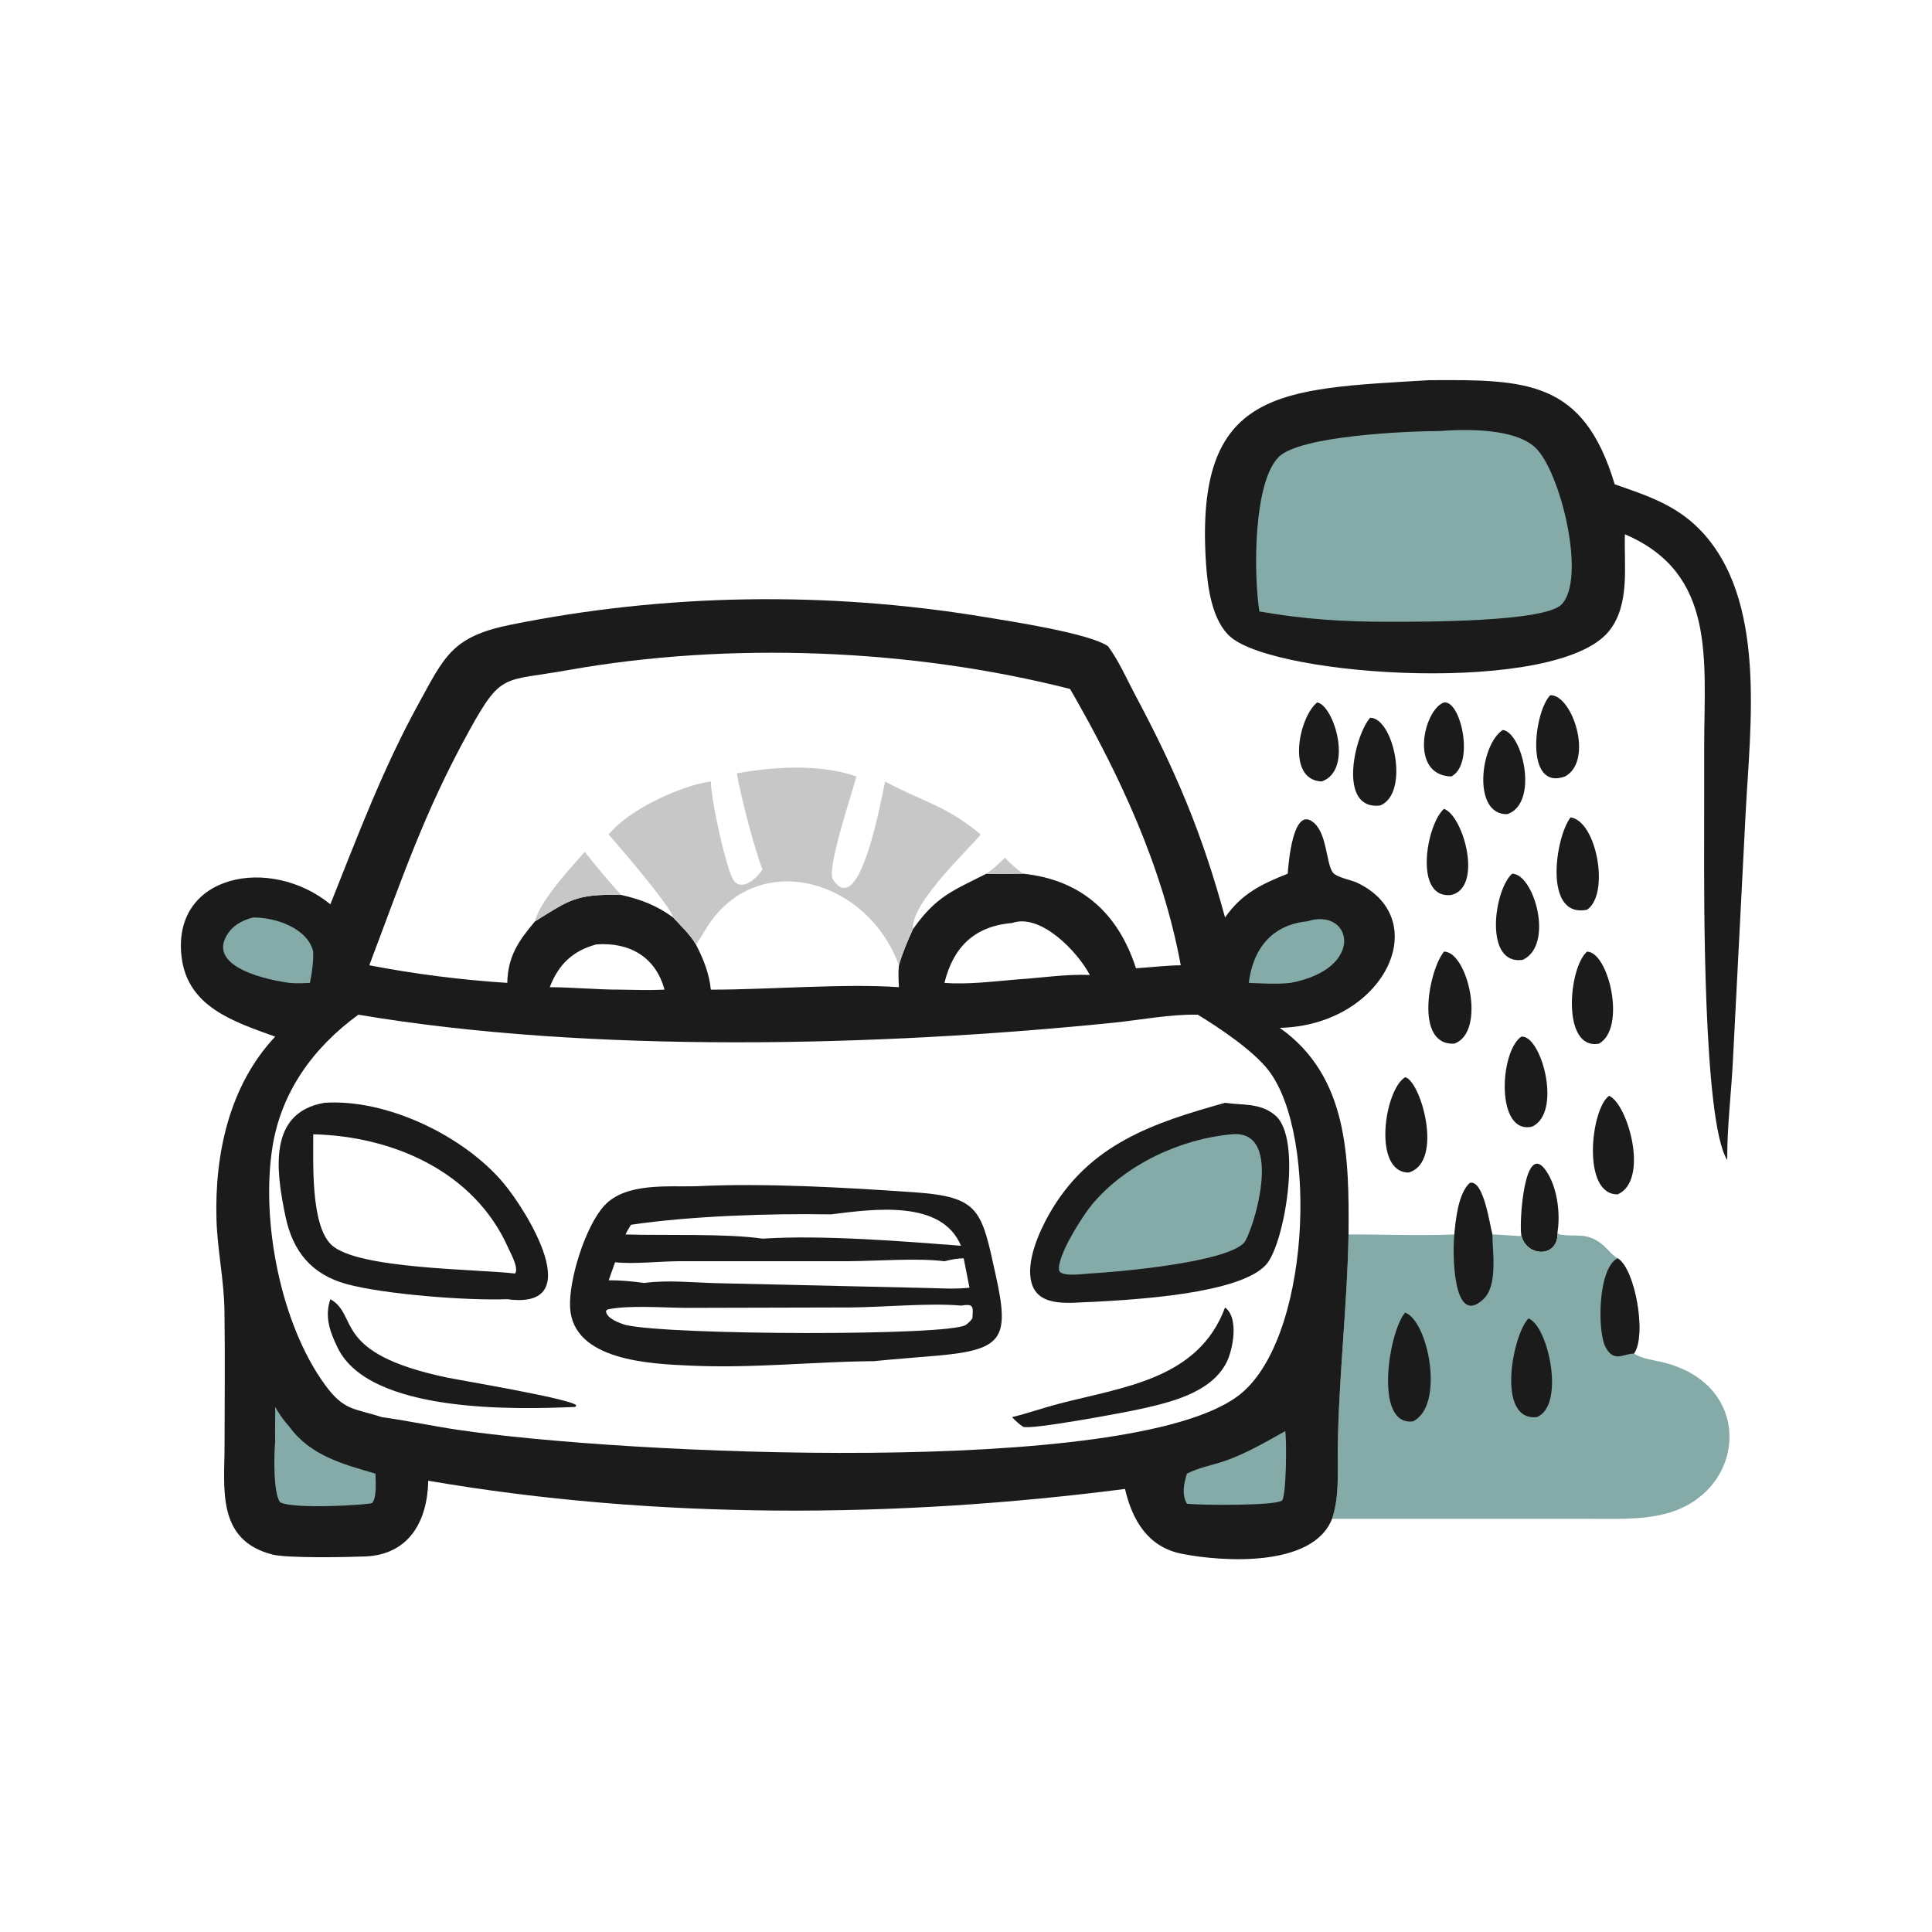 <?xml version="1.0" encoding="UTF-8"?> <svg xmlns="http://www.w3.org/2000/svg" xmlns:xlink="http://www.w3.org/1999/xlink" width="1024" height="1024"><path fill="#1B1B1B" transform="scale(2 2)" d="M382.682 186.153C387.152 185.544 390.91 202.465 384.619 205.773C373.354 205.5 377.245 188.017 382.682 186.153Z"></path><path fill="#1B1B1B" transform="scale(2 2)" d="M349.05 186.153C353.553 186.909 358.772 204.152 350.259 207.096C340.869 206.728 344.11 190.213 349.05 186.153Z"></path><path fill="#1B1B1B" transform="scale(2 2)" d="M403.13 327.147C402.61 323.463 404.006 302.48 409.536 310.004C412.641 314.229 413.583 321.393 412.755 326.572C413.097 333.626 404.177 333.126 403.13 327.147Z"></path><path fill="#1B1B1B" transform="scale(2 2)" d="M398.268 193.45C403.466 194.109 407.928 212.797 399.482 215.759C390.079 216.053 392.237 197.26 398.268 193.45Z"></path><path fill="#1B1B1B" transform="scale(2 2)" d="M382.682 214.349C387.871 216.23 393.067 235.157 384.619 237.177C374.569 238.401 377.97 218.438 382.682 214.349Z"></path><path fill="#1B1B1B" transform="scale(2 2)" d="M410.841 184.234C416.715 184.079 422.451 201.597 414.751 205.773C403.947 209.676 406.511 188.654 410.841 184.234Z"></path><path fill="#1B1B1B" transform="scale(2 2)" d="M400.737 231.538C406.476 231.529 411.988 250.381 403.561 254.365C393.201 255.92 395.872 235.839 400.737 231.538Z"></path><path fill="#1B1B1B" transform="scale(2 2)" d="M363.104 190.215C369.37 190.223 373.656 210.311 365.733 213.479C354.402 214.762 358.938 194.942 363.104 190.215Z"></path><path fill="#1B1B1B" transform="scale(2 2)" d="M420.578 252.19C426.345 252.276 431.061 272.529 423.75 276.575C413.829 278.409 415.603 256.56 420.578 252.19Z"></path><path fill="#1B1B1B" transform="scale(2 2)" d="M403.13 274.726C408.409 274.064 414.127 294.793 406.051 298.557C396.389 300.857 397.33 278.854 403.13 274.726Z"></path><path fill="#1B1B1B" transform="scale(2 2)" d="M426.429 290.398C431.413 292.581 437.16 312.848 428.69 316.522C419.076 316.619 421.591 293.789 426.429 290.398Z"></path><path fill="#1B1B1B" transform="scale(2 2)" d="M416.223 216.617C423.167 217.565 426.681 237.022 420.578 241.087C408.917 243.422 412.19 221.752 416.223 216.617Z"></path><path fill="#1B1B1B" transform="scale(2 2)" d="M372.383 285.47C376.517 286.415 382.747 308.021 373.289 310.741C363.695 310.669 366.836 288.824 372.383 285.47Z"></path><path fill="#1B1B1B" transform="scale(2 2)" d="M382.682 252.19C388.927 252.154 393.986 273.477 385.42 276.575C374.685 277.17 378.708 256.949 382.682 252.19Z"></path><path fill="#84ABA7" transform="scale(2 2)" d="M385.42 327.147C385.77 323.296 386.455 316.27 389.522 313.482C393.191 312.546 394.785 324.656 395.5 327.147C397.985 327.212 400.428 327.446 402.903 327.586L403.13 327.147C404.177 333.126 413.097 333.626 412.755 326.572L413.116 327.112C417.821 327.973 420.413 326.338 424.701 329.851C425.937 330.863 427.334 332.762 428.69 333.457C433.297 336.156 436.477 353.858 433.017 358.721C435.127 360.063 437.732 360.356 440.126 360.894C465.328 366.558 462.995 395.447 441.544 401.11C435.073 402.819 428.129 402.502 421.487 402.504L353.011 402.495C354.97 396.662 354.465 390.195 354.529 384.126C354.729 365.089 357.038 346.171 357.379 327.147C366.696 327.114 376.12 327.523 385.42 327.147Z"></path><path fill="#1B1B1B" transform="scale(2 2)" d="M433.017 358.721C430.188 358.669 427.741 361.287 425.449 356.93C423.308 352.859 423.404 336.047 428.69 333.457C433.297 336.156 436.477 353.858 433.017 358.721Z"></path><path fill="#1B1B1B" transform="scale(2 2)" d="M405.07 349.395C410.358 351.414 414.875 372.551 407.256 375.554C396.407 376.641 400.851 353.666 405.07 349.395Z"></path><path fill="#1B1B1B" transform="scale(2 2)" d="M372.383 347.849C378.577 350.153 382.916 372.63 374.445 376.67C364.013 378.039 368.032 352.817 372.383 347.849Z"></path><path fill="#1B1B1B" transform="scale(2 2)" d="M385.42 327.147C385.77 323.296 386.455 316.27 389.522 313.482C393.191 312.546 394.785 324.656 395.5 327.147C395.538 332.037 396.984 340.665 393.097 344.311C384.806 352.088 384.925 331.105 385.42 327.147Z"></path><path fill="#1B1B1B" transform="scale(2 2)" d="M378.7 100.752C404.499 100.574 419.648 100.693 427.91 128.347C436.275 131.26 443.914 133.698 450.335 140.214C468.398 158.544 463.791 192.344 462.61 215.537L459.238 281.082C458.815 289.637 457.712 298.419 457.727 306.96L457.73 307.411C451.276 297.32 451.6 236.285 451.616 223.242L451.629 197.567C451.644 174.809 454.887 151.955 430.616 141.596C430.349 149.955 432.049 160.343 426.334 167.329C412.5 184.238 338.658 179.463 326.164 168.84C321.168 164.593 320.016 155.5 319.61 149.397C316.509 102.794 339.407 103.134 378.7 100.752Z"></path><path fill="#84ABA7" transform="scale(2 2)" d="M381.516 114.222C388.619 113.686 401.348 113.482 406.843 118.59C413.517 124.794 420.524 153.408 413.804 160.214C409.169 164.909 376.205 164.782 368.057 164.771C356.378 164.81 345.246 164.099 333.744 162.037C332.162 151.662 332.189 127.902 338.829 121.144C344.437 115.438 373.009 114.257 381.516 114.222Z"></path><path fill="#1B1B1B" transform="scale(2 2)" d="M87.551 239.644C94.754 221.62 101.471 203.69 110.855 186.621C117.83 173.933 119.748 168.707 135.329 165.558C176.492 157.238 219.204 156.649 260.633 163.467C267.546 164.605 288.811 167.824 293.657 171.285C296.481 175.078 298.601 179.976 300.835 184.161C311.692 204.502 318.645 221.034 324.65 243.145C329.065 236.806 334.279 234.321 341.251 231.538C341.445 229.158 342.598 213.064 348.245 218.087C351.701 221.162 351.436 228.724 353.168 231.161C354.151 232.544 358.023 233.157 359.642 233.925C380.232 243.689 366.803 271.764 339.148 272.394C357.355 285.264 357.524 306.777 357.379 327.147C357.038 346.171 354.729 365.089 354.529 384.126C354.465 390.195 354.97 396.662 353.011 402.495C347.941 415.505 323.821 413.886 313.18 411.768C304.244 409.989 300.102 402.96 298.133 394.587C237.478 402.408 173.807 402.766 113.487 392.411C113.299 403.003 108.469 412.005 96.802 412.475C91.932 412.671 76.154 412.971 72.237 411.976C57.327 408.192 59.496 394.49 59.509 383.188C59.523 371.215 59.658 359.218 59.482 347.248C59.362 339.132 57.6 331.245 57.369 323.127C56.875 305.783 60.776 287.66 72.92 274.726C62.062 270.77 49.654 266.926 48.105 253.484C45.586 231.622 71.656 226.647 87.551 239.644ZM317.307 268.905C310.025 268.759 302.207 270.314 294.912 271.052C232.809 277.336 156.455 279.272 94.975 268.905C83.112 277.538 74.537 289.259 72.2 303.989C69.097 323.543 74.368 350.899 86.144 367.015C91.216 373.956 93.858 373.164 101.182 375.554C107.866 376.476 114.47 377.893 121.143 378.887C165.562 385.507 299.19 391.568 328.088 369.941C347.211 355.629 349.509 301.117 336.239 283.744C332.208 278.465 323.173 272.39 317.393 268.891L317.307 268.905ZM97.867 255.806C109.747 258.107 122.323 259.703 134.433 260.473C134.585 253.465 137.384 249.372 141.779 244.169C150.904 238.521 152.591 236.841 164.66 237.177C169.856 238.351 174.082 239.974 178.397 243.145C180.515 245.478 182.807 247.536 184.417 250.28C186.412 254.127 187.938 257.918 188.382 262.27C203.599 262.282 223.959 260.588 238.22 261.616C238.126 259.669 238.011 257.75 238.22 255.806C239.17 252.497 240.499 249.374 241.931 246.249C248.066 237.576 252.381 236.09 261.421 231.538C264.65 231.615 267.891 231.564 271.121 231.538C286.741 233.165 296.424 242.228 301.044 256.603C304.981 256.348 308.972 255.86 312.911 255.806C308.132 229.776 296.725 205.373 283.588 182.583C241.607 171.905 193.289 169.952 150.335 177.621C133.346 180.654 132.943 178.055 124.358 193.618C112.231 215.603 106.52 232.996 97.867 255.806ZM268.197 244.608C258.199 245.446 252.585 251.056 250.291 260.473C256.641 260.968 263.345 260.062 269.689 259.552C275.97 259.151 282.534 258.111 288.812 258.375C285.596 252.221 275.782 241.928 268.197 244.608ZM158.022 250.28C151.667 252.006 147.98 255.676 145.69 261.616C152.025 261.646 158.325 262.285 164.66 262.27C168.474 262.342 172.288 262.45 176.101 262.27C173.719 253.482 166.698 249.635 158.022 250.28Z"></path><path fill="#84ABA7" transform="scale(2 2)" d="M346.39 244.169C358.24 240.289 362.214 256.665 342.025 260.473C338.328 260.876 334.649 260.623 330.943 260.473C332.014 251.528 337.015 245.083 346.39 244.169Z"></path><path fill="#84ABA7" transform="scale(2 2)" d="M67.019 243.145C72.749 243.067 81.472 245.822 83.01 252.19C83.039 255.076 82.724 257.645 82.133 260.473C80.3 260.569 78.522 260.663 76.692 260.473C71.452 259.805 55.146 256.503 60.019 248.005C61.593 245.258 64.068 243.951 67.019 243.145Z"></path><path fill="#84ABA7" transform="scale(2 2)" d="M340.604 379.259C341.033 382.073 340.869 396.724 339.73 397.662C338.048 399.046 318.724 398.937 314.544 398.518C313.101 395.916 313.755 393.214 314.544 390.53C317.897 388.802 321.797 388.215 325.335 386.905C330.697 384.919 335.632 382.043 340.604 379.259Z"></path><path fill="#84ABA7" transform="scale(2 2)" d="M72.92 382.088C72.84 379.017 72.976 375.928 72.92 372.851C74.056 374.814 75.17 376.421 76.692 378.101C82.253 385.768 90.925 388.03 99.504 390.53C99.512 392.538 99.945 396.748 98.637 398.295C98.215 398.794 77.414 400.073 74.196 398.079C72.372 395.548 72.607 385.219 72.92 382.088Z"></path><path fill="#C7C7C7" transform="scale(2 2)" d="M266.31 227.297C267.827 228.911 269.342 230.224 271.121 231.538C267.891 231.564 264.65 231.615 261.421 231.538C263.256 230.255 264.743 228.888 266.31 227.297Z"></path><path fill="#C7C7C7" transform="scale(2 2)" d="M154.953 225.75C158.079 229.667 161.219 233.53 164.66 237.177C152.591 236.841 150.904 238.521 141.779 244.169C142.998 238.829 151.267 229.973 154.953 225.75Z"></path><path fill="#C7C7C7" transform="scale(2 2)" d="M195.284 204.941C205.123 203.161 217.427 202.405 226.969 205.773C225.923 209.824 218.965 230.313 220.736 233.053C228.071 244.407 233.928 209.566 234.569 207.096L234.962 207.312C244.232 212.325 250.857 213.494 259.898 221.166C255.493 226.325 241.346 239.584 241.931 246.249C240.499 249.374 239.17 252.497 238.22 255.806C238.011 257.75 238.126 259.669 238.22 261.616C223.959 260.588 203.599 262.282 188.382 262.27C187.938 257.918 186.412 254.127 184.417 250.28C182.807 247.536 180.515 245.478 178.397 243.145C177.746 240.186 164.065 224.287 161.307 221.166C166.404 214.713 180.246 208.198 188.382 207.096C188.4 212.141 192.731 231.551 194.593 233.555C197.032 236.178 200.631 232.537 202.08 230.453C200.027 225.302 196.232 210.802 195.31 205.092L195.284 204.941ZM184.417 250.28C186.412 254.127 187.938 257.918 188.382 262.27C203.599 262.282 223.959 260.588 238.22 261.616C238.126 259.669 238.011 257.75 238.22 255.806C230.045 233.423 202.301 225.234 188.517 244.003C187.036 246.02 185.948 248.296 184.417 250.28Z"></path><path fill="#1B1B1B" transform="scale(2 2)" d="M87.551 344.3C95.205 348.61 87.723 358.56 118.28 365.029C122.02 365.821 150.905 370.609 152.738 372.408L152.446 372.851C136.444 373.551 98.01 374.533 89.516 357.236C87.413 352.954 85.972 348.896 87.551 344.3Z"></path><path fill="#1B1B1B" transform="scale(2 2)" d="M324.65 346.501C328.409 349.23 326.731 357.757 325.035 361.076C320.796 369.372 309.48 371.819 301.052 373.647C297.705 374.374 272.926 379.025 271.121 378.101C269.993 377.362 269.127 376.514 268.197 375.554C272.337 374.565 276.423 373.098 280.561 372.021C297.812 367.534 317.597 365.521 324.65 346.501Z"></path><path fill="#1B1B1B" transform="scale(2 2)" d="M324.65 292.254C329.423 292.967 333.976 292.196 337.991 295.616C345.143 301.71 340.45 329.623 335.545 335.13C328.571 342.962 300.267 344.43 289.687 345.011C284.228 345.071 275.182 346.876 273.336 339.856C271.881 334.324 275.307 326.601 277.966 321.883C288.543 303.112 305.748 297.553 324.65 292.254Z"></path><path fill="#84ABA7" transform="scale(2 2)" d="M326.404 300.6C340.847 299.155 331.761 327.148 329.668 329.367C324.742 334.59 296.418 337.079 288.812 337.496C287.353 337.559 280.926 338.553 280.659 336.566C280.147 332.75 286.909 322.174 289.438 319.152C298.265 308.604 312.845 301.811 326.404 300.6Z"></path><path fill="#1B1B1B" transform="scale(2 2)" d="M85.962 292.254C102.553 291.137 122.996 301.078 133.443 313.543C139.735 321.051 155.948 347.248 134.433 344.3C123.954 344.718 101.583 343.009 91.679 340.243C82.628 337.716 77.619 331.693 75.673 322.451C73.021 309.857 71.15 294.834 85.962 292.254ZM83.01 300.6C83.067 307.851 82.25 324.585 87.82 329.89C94.623 336.371 126.509 336.3 136.499 337.496C137.559 336.039 135.313 332.124 134.665 330.663C125.734 310.547 104.226 301.097 83.01 300.6Z"></path><path fill="#1B1B1B" transform="scale(2 2)" d="M184.417 314.37C202.519 313.461 224.174 314.711 242.182 315.958C259.824 317.18 260.079 320.716 263.896 337.988C267.607 354.772 265.777 357.725 248.326 359.266C242.738 359.76 237.138 360.16 231.557 360.726C215.28 360.838 199.969 362.656 183.104 361.911C172.598 361.447 151.857 360.677 151.08 346.529C150.683 339.283 155.098 324.973 160.167 319.491C165.822 313.375 176.8 314.556 184.417 314.37ZM250.291 334.248C243.252 333.342 232.589 334.177 225.127 334.229L179.845 334.237C174.657 334.267 167.957 335.048 162.999 334.512L161.307 339.289C164.506 339.279 167.581 339.566 170.746 340.003C176.989 339.136 183.822 339.92 190.112 340.06L245.625 341.327C249.423 341.407 253.133 341.676 256.923 341.25L255.383 333.457C253.635 333.498 251.98 333.806 250.291 334.248ZM254.666 345.994C246.35 345.246 234.171 346.423 225.37 346.488L182.001 346.597C176.163 346.587 166.492 345.807 160.986 347.028L160.579 347.43C160.744 349.452 164.188 350.627 165.781 351.133C177.99 353.897 251.343 354.053 255.913 351.137C256.596 350.701 257.208 350.038 257.692 349.395C257.888 346.2 258.127 345.454 254.666 345.994ZM220.216 321.821C204.293 321.54 183.171 322.22 167.219 324.571C166.683 325.418 166.194 326.234 165.781 327.147C176.248 327.466 192.349 326.844 202.08 328.251C218.002 327.241 238.806 328.924 254.666 330.132C249.569 317.906 231.772 320.375 220.216 321.821Z"></path></svg> 